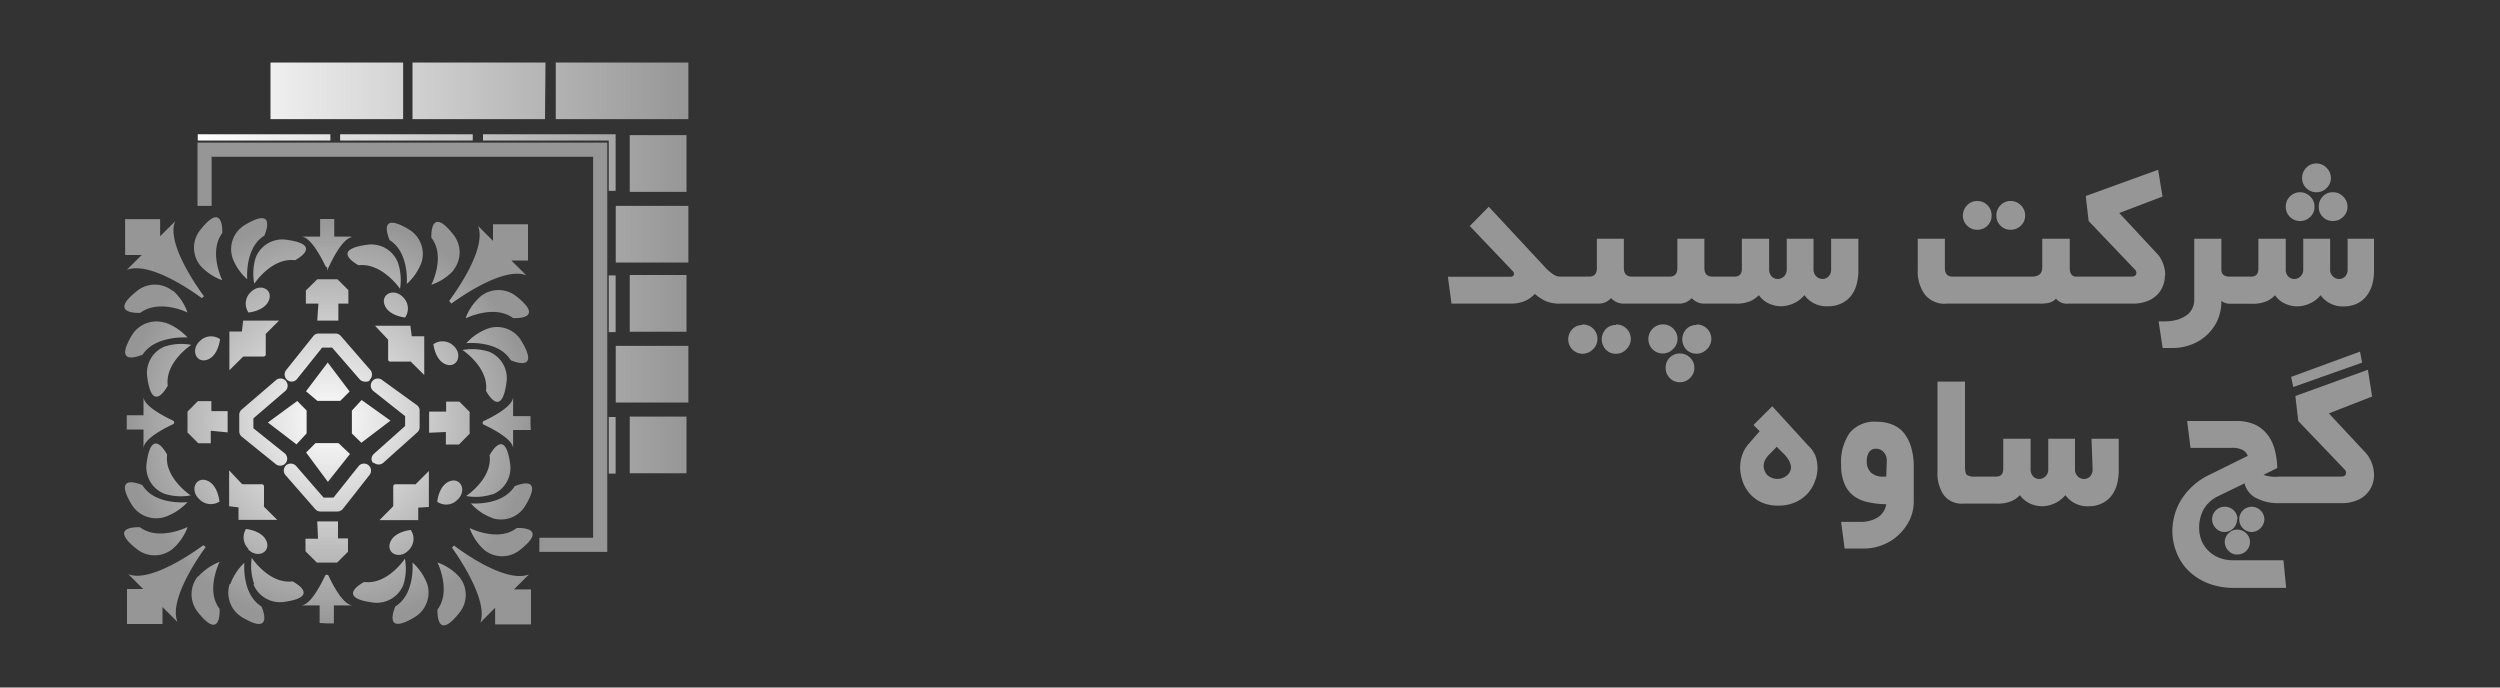 <svg id="Layer_1" data-name="Layer 1" xmlns="http://www.w3.org/2000/svg" xmlns:xlink="http://www.w3.org/1999/xlink" viewBox="0 0 200 55"><rect x="0" y="0" width="200" height="55" fill="#333333" stroke="none"/><defs><style>.cls-1{fill:url(#radial-gradient);}.cls-2{fill:#969696;}.cls-3{fill:url(#linear-gradient);}</style><radialGradient id="radial-gradient" cx="26.3" cy="33.69" r="16.31" gradientUnits="userSpaceOnUse"><stop offset="0" stop-color="#fff"/><stop offset="1" stop-color="#969696"/></radialGradient><linearGradient id="linear-gradient" x1="15.82" y1="21.45" x2="55.07" y2="21.45" xlink:href="#radial-gradient"/></defs><title>NOSA-Cust_SepidGachSave</title><path class="cls-1" d="M19.45,25.65h2.87l-1.06,1.06a.15.15,0,0,0,0,.11v1.54a.17.17,0,0,1-.17.16H19.52a.16.16,0,0,0-.11.05l-1.06,1.05v-3.1h1Zm5.93,0h1.69V24.29h.8V23.21l-.82-.82a.13.13,0,0,0-.12-.05H25.45a.13.13,0,0,0-.12.05l-.86.85v1.05h1Zm.79-4s1.14-2.73,2.08-2.68H26.74V17.52h-.57m-.56,0v1.41H24.1c.73,0,1.59,1.63,1.93,2.35a.16.16,0,0,0,.29,0c.33-.72,1.19-2.39,1.93-2.35H26.74V17.52H25.61ZM19.88,25s1.31-.11,1.64-1-.77-1.39-1.5-.59A1.25,1.25,0,0,0,19.88,25Zm.46-2.3s1.39-2.12,3.26-1.88c0,0,2.38-1.23-.68-1.64a2.28,2.28,0,0,0-2.46,1.42A4.3,4.3,0,0,0,20.34,22.69Zm-.56-.35s-.23-2.52,1.37-3.5c0,0,1.1-2.45-1.55-.86a2.26,2.26,0,0,0-1,2.64A4.19,4.19,0,0,0,19.78,22.34Zm-2,.07s-1.12-2.28,0-3.77c0,0,.15-2.68-1.76-.25a2.27,2.27,0,0,0,0,2.84A4.27,4.27,0,0,0,17.76,22.41ZM16,27.27c-.8.73-.28,1.83.6,1.5s1-1.64,1-1.64A1.26,1.26,0,0,0,16,27.27Zm-2.8.44a2.28,2.28,0,0,0-1.42,2.46c.41,3.07,1.64.68,1.64.68-.24-1.87,1.88-3.26,1.88-3.26A4.3,4.3,0,0,0,13.22,27.71Zm0-1.89a2.3,2.3,0,0,0-2.65,1c-1.59,2.65.86,1.55.86,1.55C12.44,26.8,15,27,15,27A4.43,4.43,0,0,0,13.25,25.82Zm.61-2.55a2.27,2.27,0,0,0-2.84,0c-2.43,1.91.25,1.76.25,1.76C12.76,23.89,15,25,15,25A4.17,4.17,0,0,0,13.86,23.27Zm2.51.43s-3.11-4.08-2.31-6l-1.2,1.2V17.53h-2.8V20.4h1.33l-1.2,1.19c2-.79,6,2.26,6,2.26m2.94,16.74v1h3.1l-1.06-1.05a.17.17,0,0,1,0-.12V38.9a.17.17,0,0,0-.17-.16H19.45a.21.21,0,0,1-.12-.05l-1-1.06V40.5Zm-.87-6v-1.7H16.91v-.8H15.83l-.82.83A.16.16,0,0,0,15,33v1.49a.16.16,0,0,0,0,.11l.86.86h1v-1Zm-8.14-.23h1.41v1.51c0-.74,1.64-1.6,2.36-1.93a.16.16,0,0,0,0-.29c-.72-.34-2.39-1.2-2.36-1.93v1.5H10.14v1.13Zm7.48,5.73s-.12-1.32-1-1.65-1.4.78-.6,1.5A1.27,1.27,0,0,0,17.62,40.08Zm-2.3-.46s-2.12-1.4-1.88-3.26c0,0-1.23-2.39-1.64.67a2.28,2.28,0,0,0,1.42,2.46A4.4,4.4,0,0,0,15.32,39.62Zm-.35.55s-2.53.24-3.51-1.37c0,0-2.45-1.1-.86,1.55a2.3,2.3,0,0,0,2.65,1A4.47,4.47,0,0,0,15,40.17Zm.06,2s-2.27,1.12-3.76,0c0,0-2.68-.16-.25,1.75a2.28,2.28,0,0,0,2.84,0A4.28,4.28,0,0,0,15,42.19Zm4.87,1.74c.72.8,1.83.28,1.5-.6s-1.65-1-1.65-1A1.27,1.27,0,0,0,19.9,43.93Zm.44,2.81a2.28,2.28,0,0,0,2.46,1.42c3.06-.42.67-1.64.67-1.64-1.86.24-3.26-1.88-3.26-1.88A4.41,4.41,0,0,0,20.34,46.74Zm-1.9,0a2.29,2.29,0,0,0,1,2.65c2.65,1.59,1.55-.86,1.55-.86-1.61-1-1.37-3.5-1.37-3.5A4.38,4.38,0,0,0,18.44,46.7Zm-2.55-.61a2.28,2.28,0,0,0,0,2.84c1.91,2.43,1.75-.25,1.75-.25-1.15-1.48,0-3.76,0-3.76A4.49,4.49,0,0,0,15.89,46.09Zm.44-2.5s-4.09,3.1-6,2.31l1.19,1.19H10.16v2.8H13V48.56l1.2,1.2c-.8-1.95,2.26-6,2.26-6m17.85-3.2V37.68l-1.06,1.06a.15.15,0,0,1-.11,0H31.62a.17.17,0,0,0-.16.17v1.53a.16.16,0,0,1-.05.11l-1.05,1.06h3.1v-1Zm1.36-6v1h1.05l.85-.86a.17.17,0,0,0,0-.12V33.07a.17.17,0,0,0,0-.12l-.82-.82H35.69v.8H34.33v1.69Zm6.77-.7v-.57H41.05V31.75c0,.74-1.63,1.6-2.35,1.93a.16.16,0,0,0,0,.29c.72.34,2.39,1.2,2.35,1.93V34.4h1.41Zm-17,9.24h-1v1l.86.86a.17.17,0,0,0,.12.05h1.48a.17.17,0,0,0,.12-.05l.82-.82V43.07h-.8V41.71H25.38Zm.7,6.77h.57V48.43h1.51c-.74,0-1.6-1.63-1.93-2.36a.16.16,0,0,0-.29,0c-.34.73-1.2,2.39-1.93,2.36h1.5v1.41ZM36.58,40c.8-.73.29-1.83-.6-1.5s-1,1.64-1,1.64A1.25,1.25,0,0,0,36.58,40Zm2.81-.44a2.28,2.28,0,0,0,1.42-2.46c-.41-3.06-1.64-.68-1.64-.68.24,1.87-1.88,3.26-1.88,3.26A4.3,4.3,0,0,0,39.39,39.54Zm0,1.89a2.26,2.26,0,0,0,2.64-1c1.59-2.65-.86-1.55-.86-1.55-1,1.6-3.5,1.37-3.5,1.37A4.19,4.19,0,0,0,39.36,41.43ZM38.75,44a2.27,2.27,0,0,0,2.84,0c2.43-1.91-.25-1.76-.25-1.76-1.49,1.16-3.77,0-3.77,0A4.27,4.27,0,0,0,38.75,44Zm-5.9-1.6s-1.32.12-1.64,1,.77,1.4,1.5.6A1.26,1.26,0,0,0,32.85,42.38Zm-.46,2.3S31,46.8,29.13,46.56c0,0-2.39,1.23.68,1.64a2.29,2.29,0,0,0,2.46-1.42A4.3,4.3,0,0,0,32.39,44.68ZM33,45s.23,2.53-1.37,3.51c0,0-1.1,2.45,1.55.86a2.3,2.3,0,0,0,1-2.65A4.43,4.43,0,0,0,33,45ZM35,45s1.12,2.27,0,3.76c0,0-.15,2.68,1.76.25a2.27,2.27,0,0,0,0-2.84A4.24,4.24,0,0,0,35,45Zm1.16-1.18s3,4.07,2.26,6l1.19-1.2v1.33h2.87v-2.8H41.12l1.2-1.2c-2,.8-6-2.31-6-2.31M32.83,26.06H30L31,27.12a.16.16,0,0,1,.05.11v1.53a.17.17,0,0,0,.16.17h1.54a.15.15,0,0,1,.11,0L33.94,30v-3.1h-1Zm-.56-2.26c-.73-.8-1.83-.28-1.5.6s1.64,1,1.64,1A1.26,1.26,0,0,0,32.27,23.8ZM31.83,21a2.28,2.28,0,0,0-2.46-1.42c-3.07.41-.68,1.64-.68,1.64C30.56,21,32,23.1,32,23.1A4.3,4.3,0,0,0,31.83,21Zm1.89,0a2.28,2.28,0,0,0-1-2.64c-2.65-1.6-1.55.85-1.55.85,1.6,1,1.37,3.51,1.37,3.51A4.43,4.43,0,0,0,33.72,21Zm2.55.61a2.27,2.27,0,0,0,0-2.84c-1.91-2.43-1.76.25-1.76.25,1.16,1.49,0,3.76,0,3.76A4.17,4.17,0,0,0,36.27,21.64Zm-1.6,5.9s.12,1.31,1,1.64,1.4-.78.6-1.5A1.26,1.26,0,0,0,34.67,27.54ZM37,28s2.12,1.4,1.88,3.26c0,0,1.23,2.39,1.64-.67a2.28,2.28,0,0,0-1.42-2.46A4.4,4.4,0,0,0,37,28Zm.35-.55s2.53-.24,3.51,1.37c0,0,2.45,1.1.85-1.55a2.26,2.26,0,0,0-2.64-1A4.32,4.32,0,0,0,37.32,27.44Zm-.06-2s2.27-1.12,3.76,0c0,0,2.68.16.25-1.75a2.28,2.28,0,0,0-2.84,0A4.28,4.28,0,0,0,37.26,25.42Zm-1.18-1.16s4.06-3.06,6-2.26l-1.2-1.19h1.33V17.94h-2.8v1.33l-1.2-1.2c.8,1.95-2.31,6-2.31,6m-10.54,8h1.83l.75-.75L26.22,29l-1.74,2.3Zm4.18-1.68a.57.57,0,0,0,.05-.8l-2.36-2.72a.57.57,0,0,0-.43-.19H25.5a.55.55,0,0,0-.44.21l-2.17,2.72a.57.57,0,0,0,.09.79.55.55,0,0,0,.79-.09l2-2.5h.8l2.19,2.52a.57.57,0,0,0,.43.2A.59.59,0,0,0,29.56,30.46Zm-1.42,2.46,0,1.83.76.74,2.33-1.77L28.93,32Zm1.74,4.15a.58.58,0,0,0,.8,0l2.69-2.41a.55.55,0,0,0,.19-.42l0-1.33a.53.53,0,0,0-.22-.43L30.57,30.4a.56.56,0,1,0-.69.89l2.53,2,0,.79-2.5,2.23a.59.59,0,0,0-.19.43A.57.57,0,0,0,29.88,37.07Zm-2.81-1.55H25.24l-.75.75,1.74,2.35L28,36.32ZM22.9,37.21a.57.57,0,0,0-.06.8l2.37,2.71a.53.53,0,0,0,.42.2H27a.56.56,0,0,0,.44-.22L29.56,38a.56.56,0,0,0-.88-.7l-2,2.51h-.79l-2.2-2.53a.59.59,0,0,0-.42-.19A.55.55,0,0,0,22.9,37.21Zm1.63-2.54V32.84l-.75-.76L21.43,33.8l2.29,1.75Zm-1.65-4.19a.57.57,0,0,0-.8-.07l-2.74,2.35a.56.56,0,0,0-.2.42V34.5a.56.56,0,0,0,.21.44l2.71,2.19a.56.56,0,0,0,.71-.87l-2.5-2v-.79l2.54-2.18a.56.56,0,0,0,.07-.79Z"/><polygon class="cls-2" points="48.58 44.15 43.15 44.15 43.15 43.02 47.45 43.02 47.45 12.54 16.93 12.54 16.93 16.47 15.8 16.47 15.8 11.41 48.58 11.41 48.58 44.15"/><path class="cls-3" d="M32.25,9.53H21.64V5H32.25ZM43.64,5H33V9.53h10.6ZM55.07,5H44.46V9.53H55.07ZM26.43,10.74H15.82v.5H26.43Zm11.39,0H27.21v.5H37.82Zm11.43,0H38.64v.5H49.25Zm0,11.29H48.7v4.54h.55Zm0-11.29H48.7v4.53h.55Zm0,22.62H48.7v4.53h.55Zm5.67-22.55H50.38v4.54h4.54Zm.15,5.66H49.26V21h5.81ZM54.92,22H50.38v4.54h4.54Zm0,11.33H50.38v4.53h4.54Zm.15-5.66H49.26v4.53h5.81Z"/><path class="cls-2" d="M126.6,26a1.1,1.1,0,0,0-.81.33,1.17,1.17,0,0,0,0,1.63,1.15,1.15,0,0,0,1.63,0,1.15,1.15,0,0,0-.82-2Z"/><path class="cls-2" d="M129.28,26a1.09,1.09,0,0,0-.82.33,1.2,1.2,0,0,0,0,1.63,1.06,1.06,0,0,0,.82.34,1.09,1.09,0,0,0,.81-.34,1.15,1.15,0,0,0-.81-2Z"/><path class="cls-2" d="M135.72,26a1.11,1.11,0,0,0-.82.33,1.2,1.2,0,0,0,0,1.63,1.15,1.15,0,0,0,1.63,0,1.15,1.15,0,0,0-.81-2Z"/><path class="cls-2" d="M134.2,27.12a1.16,1.16,0,0,0-2-.81,1.17,1.17,0,0,0,0,1.63,1.15,1.15,0,0,0,1.63,0A1.11,1.11,0,0,0,134.2,27.12Z"/><path class="cls-2" d="M134.39,28.28a1.1,1.1,0,0,0-.81.33,1.12,1.12,0,0,0-.33.81,1.14,1.14,0,0,0,.33.82,1.07,1.07,0,0,0,.81.34,1.09,1.09,0,0,0,.81-.34,1.12,1.12,0,0,0,.35-.82,1.1,1.1,0,0,0-.35-.81A1.12,1.12,0,0,0,134.39,28.28Z"/><path class="cls-2" d="M148.07,23.68a2.54,2.54,0,0,0,.45-.9,4.16,4.16,0,0,0,.15-1.15V19.1h-2.18v2.42a.81.81,0,0,1-.21.6.69.69,0,0,1-.47.2.76.76,0,0,1-.5-.2.78.78,0,0,1-.23-.6V19.1h-2.14v2.42a.78.78,0,0,1-.23.6.76.76,0,0,1-.5.2.69.69,0,0,1-.47-.2.81.81,0,0,1-.21-.6V19.1h-2.18v2.4c0,.42-.2.63-.59.63H137c-.43,0-.65-.23-.65-.69V19.1h-2.16v2.34q0,.69-.63.69h-3c-.43,0-.65-.23-.65-.69V19.1h-2.16v2.34q0,.69-.63.69h-2.3a1,1,0,0,1-.57-.19,3.55,3.55,0,0,1-.67-.59l-4.48-4.81-1.52,1.54L121,21.67a.35.35,0,0,1,.12.25.23.23,0,0,1-.08.16.33.33,0,0,1-.21.06h-5l.29,2.15h4.73a2.83,2.83,0,0,0,1.14-.21,2.33,2.33,0,0,0,.8-.57,3.5,3.5,0,0,0,.81.55,2.8,2.8,0,0,0,1.26.23h3a1.41,1.41,0,0,0,.57-.11,1.62,1.62,0,0,0,.46-.33,1.33,1.33,0,0,0,1,.44h4.42a1.41,1.41,0,0,0,.57-.11,1.62,1.62,0,0,0,.46-.33,1.33,1.33,0,0,0,1,.44h2.52A2.82,2.82,0,0,0,140,24.1a2.08,2.08,0,0,0,.71-.49,1.92,1.92,0,0,0,.78.66,2.31,2.31,0,0,0,1,.23,2.52,2.52,0,0,0,1-.23,2.39,2.39,0,0,0,.86-.66,2.18,2.18,0,0,0,1.9.89,2.38,2.38,0,0,0,1.05-.22A2.11,2.11,0,0,0,148.07,23.68Z"/><path class="cls-2" d="M158.17,18.38a1.13,1.13,0,0,0,.83-.33,1.1,1.1,0,0,0,.33-.81,1.16,1.16,0,0,0-.33-.82,1.14,1.14,0,0,0-.83-.34,1.1,1.1,0,0,0-.8.34,1.17,1.17,0,0,0-.34.82,1.11,1.11,0,0,0,.34.81A1.09,1.09,0,0,0,158.17,18.38Z"/><path class="cls-2" d="M160.85,18.38a1.14,1.14,0,0,0,.82-.33,1.07,1.07,0,0,0,.34-.81,1.13,1.13,0,0,0-.34-.82,1.15,1.15,0,0,0-.82-.34,1.08,1.08,0,0,0-.81.34,1.16,1.16,0,0,0-.33.82,1.1,1.1,0,0,0,.33.81A1.07,1.07,0,0,0,160.85,18.38Z"/><path class="cls-2" d="M173.22,22.05a2.61,2.61,0,0,0-.19-1,2.27,2.27,0,0,0-.57-.87l-2.92-3.14L173,15.72l-.35-2.14-5.79,2.1.23,2,3.68,3.86a.4.4,0,0,1,.14.28c0,.2-.14.31-.4.31h-4.39q-.54,0-.54-.69V19.1h-2.2v2.3c0,.48-.28.73-.84.73h-6.32q-.63,0-.63-.69V19.1h-2.17v2.53a3.06,3.06,0,0,0,.57,1.93,2,2,0,0,0,1.75.73h7.45a3,3,0,0,0,.75-.07,1.13,1.13,0,0,0,.54-.33,1.12,1.12,0,0,0,1,.4h5.13a3.1,3.1,0,0,0,1.14-.19,2.32,2.32,0,0,0,.81-.5,2.17,2.17,0,0,0,.63-1.55Z"/><path class="cls-2" d="M185.5,16.54a1.11,1.11,0,0,0,1.14,1.14,1.12,1.12,0,0,0,.81-.33,1.08,1.08,0,0,0,.35-.81,1.12,1.12,0,0,0-.35-.82,1.09,1.09,0,0,0-.81-.34,1.06,1.06,0,0,0-.82.34A1.13,1.13,0,0,0,185.5,16.54Z"/><path class="cls-2" d="M184,17.68a1.11,1.11,0,0,0,.82-.33,1.07,1.07,0,0,0,.34-.81,1.11,1.11,0,0,0-.34-.82,1.15,1.15,0,0,0-1.63,0,1.14,1.14,0,0,0-.33.82A1.13,1.13,0,0,0,184,17.68Z"/><path class="cls-2" d="M185.31,15.38a1.12,1.12,0,0,0,.81-.33,1.08,1.08,0,0,0,.35-.81,1.12,1.12,0,0,0-.35-.82,1.09,1.09,0,0,0-.81-.34,1.07,1.07,0,0,0-.81.34,1.14,1.14,0,0,0-.33.82,1.13,1.13,0,0,0,1.14,1.14Z"/><path class="cls-2" d="M187.81,19.1v2.42a.85.85,0,0,1-.2.6.69.69,0,0,1-.48.2.73.73,0,0,1-.49-.2.75.75,0,0,1-.23-.6V19.1h-2.15v2.42a.75.75,0,0,1-.23.6.73.73,0,0,1-.49.2.69.69,0,0,1-.48-.2.81.81,0,0,1-.2-.6V19.1h-2.19v2.4c0,.42-.2.63-.59.63h-1.71q-.6,0-.66-.48V19.1h-2.17V24a1.5,1.5,0,0,1-.13.62,1.47,1.47,0,0,1-.42.55,2.62,2.62,0,0,1-.75.39,3.77,3.77,0,0,1-1.15.15h-.4l.32,2.13h.82a4.18,4.18,0,0,0,1.38-.24,3.73,3.73,0,0,0,2.15-1.89,3.7,3.7,0,0,0,.35-1.64,1.07,1.07,0,0,0,.68.23h1.77a2.82,2.82,0,0,0,1.14-.19,2,2,0,0,0,.7-.49,1.92,1.92,0,0,0,.78.66,2.39,2.39,0,0,0,1,.23,2.44,2.44,0,0,0,1-.23,2.34,2.34,0,0,0,.87-.66,2.17,2.17,0,0,0,1.9.89,2.31,2.31,0,0,0,1-.22,2,2,0,0,0,.76-.6,2.55,2.55,0,0,0,.46-.9,4.16,4.16,0,0,0,.15-1.15V19.1Z"/><path class="cls-2" d="M144.65,35.64l-2.87-3.14-1.5,1.5.49.5-.87,1a2.7,2.7,0,0,0-.52.88,3.29,3.29,0,0,0-.17,1,3.53,3.53,0,0,0,.19,1.1,3.06,3.06,0,0,0,.57,1,2.82,2.82,0,0,0,.95.71,3.25,3.25,0,0,0,1.33.26,3.29,3.29,0,0,0,1.33-.25,2.94,2.94,0,0,0,1-.69,2.85,2.85,0,0,0,.61-1,2.88,2.88,0,0,0,.21-1.08,2.78,2.78,0,0,0-.18-1A2.41,2.41,0,0,0,144.65,35.64ZM143,38a1.21,1.21,0,0,1-1.62,0,1.13,1.13,0,0,1-.29-.74,1.1,1.1,0,0,1,.11-.44,1.92,1.92,0,0,1,.44-.56l.5-.52.47.48a2.41,2.41,0,0,1,.53.67,1.19,1.19,0,0,1,.14.51A.87.87,0,0,1,143,38Z"/><path class="cls-2" d="M152.28,34.6a2.28,2.28,0,0,0-.94-.65,3.22,3.22,0,0,0-1.18-.21,2.59,2.59,0,0,0-2.18.88,4.09,4.09,0,0,0-.69,2.56,3.75,3.75,0,0,0,.25,1.48,2.34,2.34,0,0,0,.74,1,2.84,2.84,0,0,0,1.14.51,7.26,7.26,0,0,0,1.48.17,1.52,1.52,0,0,1-.71,1.07,2.54,2.54,0,0,1-1.27.34h-1.63l.28,2.13h1.6a3.87,3.87,0,0,0,1.45-.29,3.91,3.91,0,0,0,1.27-.8,4.14,4.14,0,0,0,.88-1.19,3.39,3.39,0,0,0,.33-1.49V37.42a5.48,5.48,0,0,0-.22-1.68A3.24,3.24,0,0,0,152.28,34.6Zm-1.38,3.53h-.23a1.4,1.4,0,0,1-1-.33,1.23,1.23,0,0,1-.33-.93,1.34,1.34,0,0,1,.17-.68.66.66,0,0,1,.61-.29.82.82,0,0,1,.55.24,1,1,0,0,1,.27.79Z"/><path class="cls-2" d="M167.41,37.52a.81.81,0,0,1-.21.6.69.69,0,0,1-.48.2.75.75,0,0,1-.49-.2.78.78,0,0,1-.23-.6V35.1h-2.14v2.42a.74.74,0,0,1-.73.8.69.69,0,0,1-.47-.2.81.81,0,0,1-.21-.6V35.1h-2.19v2.4c0,.42-.19.63-.59.63H158a1.05,1.05,0,0,1-.65-.14q-.15-.14-.15-.66v-6.8H155v7.22a3.05,3.05,0,0,0,.51,1.87,1.83,1.83,0,0,0,1.58.67h2.66a2.82,2.82,0,0,0,1.14-.19,1.83,1.83,0,0,0,.7-.49,2.06,2.06,0,0,0,.78.66,2.39,2.39,0,0,0,1,.23,2.52,2.52,0,0,0,1-.23,2.39,2.39,0,0,0,.86-.66,2.18,2.18,0,0,0,1.9.89,2.31,2.31,0,0,0,1-.22,2.06,2.06,0,0,0,.77-.6,2.54,2.54,0,0,0,.45-.9,4.16,4.16,0,0,0,.15-1.15V35.1h-2.18Z"/><path class="cls-2" d="M180.84,42.25a1,1,0,0,0,.31-.72,1,1,0,0,0-.31-.7,1,1,0,0,0-.7-.29,1,1,0,0,0-1,1,1,1,0,0,0,.29.72,1,1,0,0,0,.72.3A1,1,0,0,0,180.84,42.25Z"/><path class="cls-2" d="M179,41.53a1,1,0,0,0-.3-.7,1,1,0,0,0-.73-.29,1,1,0,0,0-1,1,1,1,0,0,0,.3.72.93.93,0,0,0,.69.3,1,1,0,0,0,1-1Z"/><path class="cls-2" d="M179,44.36a1,1,0,0,0,1-1,.93.93,0,0,0-.3-.69,1,1,0,0,0-.73-.3.92.92,0,0,0-.69.3.93.93,0,0,0-.3.69,1,1,0,0,0,.3.7A.89.89,0,0,0,179,44.36Z"/><polygon class="cls-2" points="188.97 29.01 188.8 28.13 183.29 30.15 183.46 30.96 188.97 29.01"/><path class="cls-2" d="M189.24,36.21l-2.93-3.14,3.46-1.35-.34-2.14-5.8,2.1.23,2,3.69,3.86a.38.38,0,0,1,.13.28c0,.2-.13.31-.4.31h-5a2.9,2.9,0,0,1-1.2-.14l1.1-.55a5.89,5.89,0,0,0-.21-1.49,3.21,3.21,0,0,0-.59-1.2,2.74,2.74,0,0,0-1-.79,3.54,3.54,0,0,0-1.49-.28h-3.92l.27,2.15h3.27a1.81,1.81,0,0,1,.93.18.89.89,0,0,1,.38.46L176.72,38a5,5,0,0,0-1.29.87,5.22,5.22,0,0,0-.92,1.09,4.82,4.82,0,0,0-.72,2.52,4.6,4.6,0,0,0,.33,1.71,4.23,4.23,0,0,0,.95,1.46,4.71,4.71,0,0,0,1.54,1,5.61,5.61,0,0,0,2.12.38h4.16l-.21-2.21h-4a2.94,2.94,0,0,1-1.19-.22,2.44,2.44,0,0,1-.87-.59,2.33,2.33,0,0,1-.52-.83,2.7,2.7,0,0,1-.17-1,3.06,3.06,0,0,1,.34-1.39,2.61,2.61,0,0,1,1.23-1.12l2.06-1a1.82,1.82,0,0,0,.85,1.13,3.79,3.79,0,0,0,2,.45h4.93a3,3,0,0,0,1.13-.19,2.19,2.19,0,0,0,.81-.5,2.23,2.23,0,0,0,.48-.71,2.2,2.2,0,0,0,.16-.84,2.61,2.61,0,0,0-.19-1A2.53,2.53,0,0,0,189.24,36.21Z"/></svg>